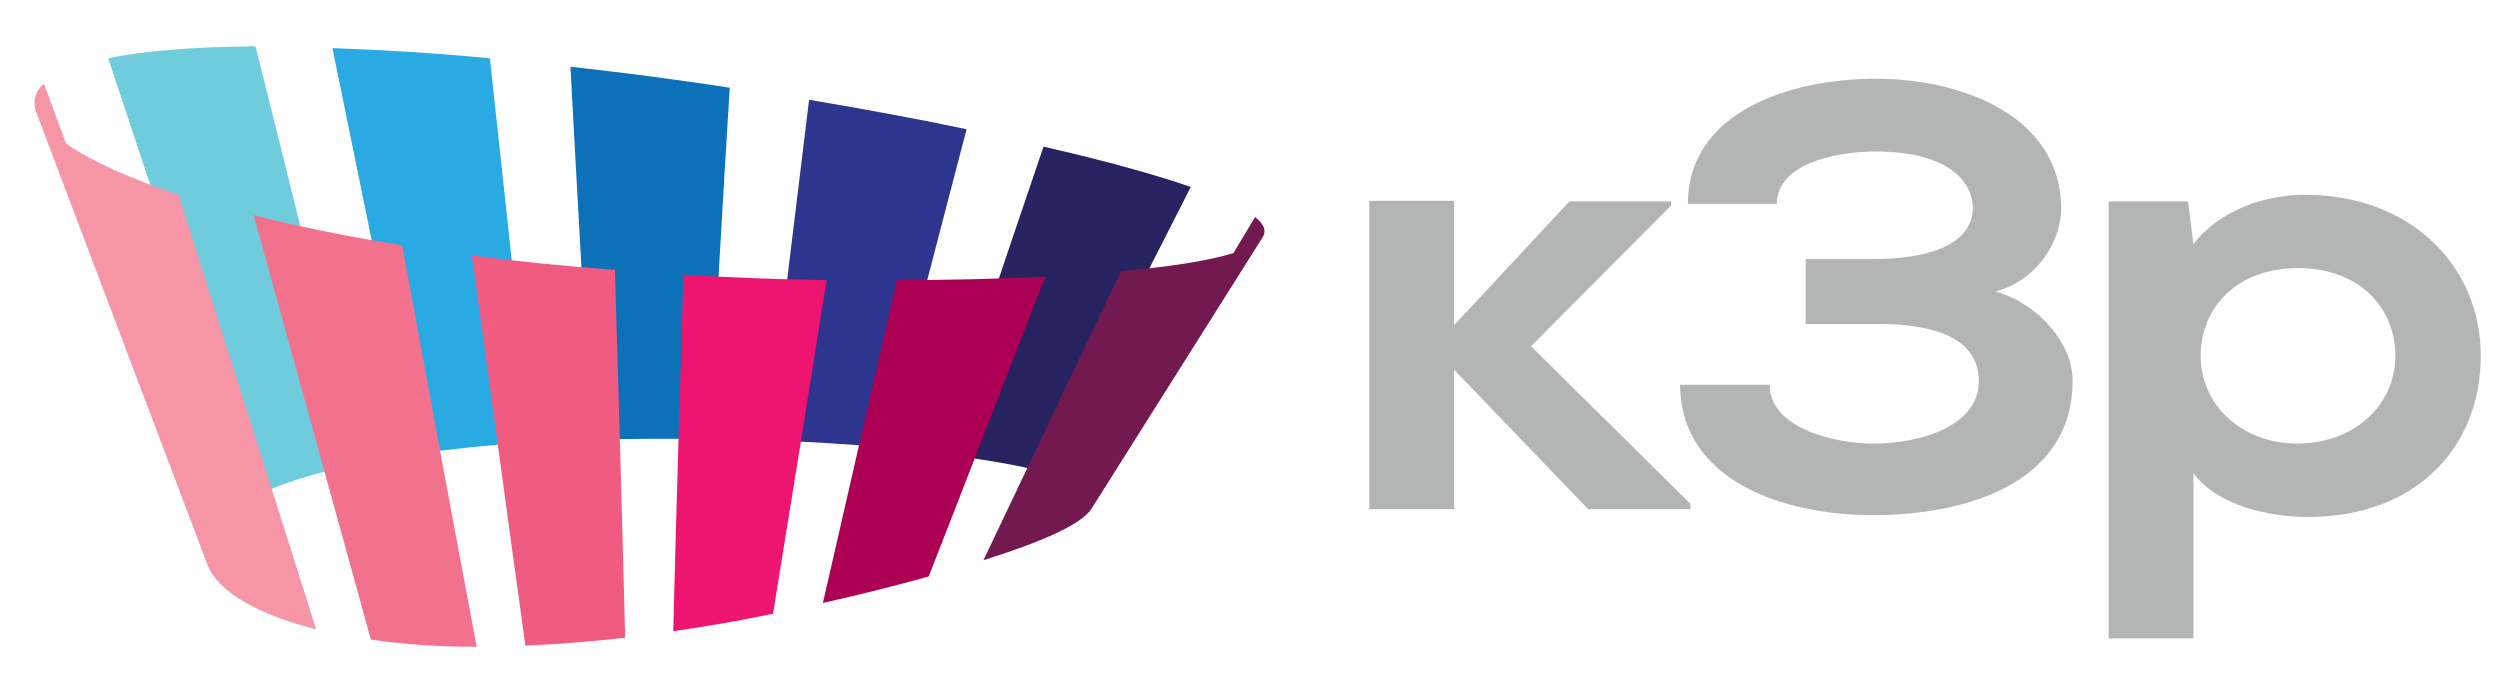 <?xml version="1.0" encoding="utf-8"?>
<!-- Generator: Adobe Illustrator 24.2.0, SVG Export Plug-In . SVG Version: 6.00 Build 0)  -->
<svg version="1.1" id="Layer_1" xmlns="http://www.w3.org/2000/svg" xmlns:xlink="http://www.w3.org/1999/xlink" x="0px" y="0px"
	 viewBox="0 0 415.9 113.3" style="enable-background:new 0 0 415.9 113.3;" xml:space="preserve">
<style type="text/css">
	.st0{fill:#29AAE2;}
	.st1{fill:#272361;}
	.st2{fill:#6FCCDD;}
	.st3{fill:#2E358F;}
	.st4{fill:#0D71BA;}
	.st5{fill:#F05B82;}
	.st6{fill:#ED156F;}
	.st7{fill:#F2728E;}
	.st8{fill:#AB0054;}
	.st9{fill:#72194F;}
	.st10{fill:#F595A6;}
	.st11{fill:#B3B4B4;}
</style>
<g>
	<path class="st0" d="M81.5,9.7c-9.3-0.9-18.1-1.4-26.2-1.7c4.6,22.5,9.2,45,13.8,67.5c5.9-0.8,12.4-1.5,19.3-1.9
		C86.1,52.3,83.8,31,81.5,9.7z"/>
	<path class="st1" d="M198.1,31.1c-6.1-2.1-14.4-4.4-24.5-6.7c-5.8,17-11.5,34.1-17.3,51.1c7.3,0.9,13.3,1.9,17.6,3.1
		C182,62.7,190.1,46.9,198.1,31.1z"/>
	<path class="st2" d="M42.2,82.7c4.3-2.2,10.3-4.1,17.6-5.6C54,54,48.3,30.8,42.5,7.7C32.5,7.8,24.2,8.4,18,9.7
		C26.1,34,34.1,58.3,42.2,82.7z"/>
	<path class="st3" d="M127.7,73.2c6.9,0.3,13.4,0.7,19.3,1.2c4.6-17.6,9.2-35.3,13.8-52.9c-8-1.7-16.8-3.3-26.2-4.9
		C132.3,35.5,130,54.4,127.7,73.2z"/>
	<path class="st4" d="M121.4,14.6c-4.4-0.7-8.8-1.3-13.3-1.9c-4.5-0.6-8.9-1.1-13.2-1.6c1.1,20.7,2.3,41.4,3.4,62.1
		c3.2-0.1,6.5-0.2,9.8-0.2c3.3,0,6.6,0,9.9,0C119.1,53.5,120.2,34,121.4,14.6z"/>
	<path class="st5" d="M102.3,44.9c-8.2-0.6-16.2-1.4-23.8-2.4c3,21.6,5.9,43.3,8.9,64.9c5.3-0.2,10.9-0.7,16.6-1.3
		C103.5,85.7,102.9,65.3,102.3,44.9z"/>
	<path class="st6" d="M137.5,46.6c-7.6-0.1-15.5-0.4-23.8-0.9c-0.6,19.8-1.2,39.5-1.7,59.3c5.7-0.8,11.3-1.8,16.6-2.9
		C131.6,83.6,134.6,65.1,137.5,46.6z"/>
	<path class="st7" d="M61.7,106.4c5.4,0.8,11.3,1.2,17.6,1.2C75.1,85.3,71,63.1,66.9,40.8c-8.9-1.4-17.2-3.1-24.7-5
		C48.7,59.3,55.2,82.9,61.7,106.4z"/>
	<path class="st8" d="M173.9,46c-7.5,0.4-15.8,0.6-24.7,0.6c-4.1,17.9-8.2,35.8-12.3,53.7c6.3-1.4,12.2-2.9,17.6-4.4
		C161,79.3,167.4,62.7,173.9,46z"/>
	<path class="st9" d="M208.8,36.1c-1.2,2-2.4,4-3.6,6c-4.2,1.3-10.7,2.3-18.7,3c-7.6,16-15.3,32.1-22.9,48.1c9.5-3,16.3-5.9,18-8.6
		c9.5-15.1,19-30.1,28.5-45.2C210.7,38.4,210.3,37.3,208.8,36.1z"/>
	<path class="st10" d="M11,23.9c-1.2-3.3-2.5-6.7-3.7-10c-1.5,1.4-1.9,2.9-1.3,4.7c9.5,25.1,19,50.2,28.5,75.3
		c1.7,4.6,8.6,8.4,18.1,10.8c-7.6-24.1-15.3-48.2-22.9-72.3C21.6,29.7,15.2,26.8,11,23.9z"/>
</g>
<g>
	<path class="st11" d="M300.4,54V43.1h11.3c8,0,16.4-1.9,16.5-8.5c0-4-3.6-9.4-16.2-9.4c-7,0-16.4,2.2-16.4,8.7h-14.8
		c0-15.2,16.8-20.8,31.3-20.8c14.8,0,30.7,6.5,30.8,21.5c0,5.6-4,12-10.9,13.9c7.5,2.2,12.8,8.9,12.8,14.8
		c0,17.3-18.1,22.4-33.2,22.4c-14.9,0-32-5.7-32.1-21.7h14.9c0,7.3,10.9,9.8,17.3,9.8c7.5,0,17.5-2.8,17.5-10.4
		c0-4.2-2.6-9.5-16.7-9.5H300.4z"/>
	<path class="st11" d="M350.8,106.2V33.5H364l0.9,7.1c4.4-5.7,12-8.2,18.5-8.2c17.6,0,29.3,11.8,29.3,26.8c0,15-10.5,26.8-28.8,26.8
		c-6,0-14.9-1.7-19-7.3v27.5H350.8z M398.5,59.2c0-8-6-14.6-16.2-14.6c-10.2,0-16.2,6.6-16.2,14.6c0,8,6.6,14.6,16.2,14.6
		C391.9,73.7,398.5,67.2,398.5,59.2z"/>
	<polygon class="st11" points="278,34.2 278,33.5 261.1,33.5 241.9,54.1 241.9,33.4 227.8,33.4 227.8,84.7 241.9,84.7 241.9,61.5 
		264.2,84.7 281.2,84.7 281.2,83.8 254.7,57.6 	"/>
</g>
</svg>
